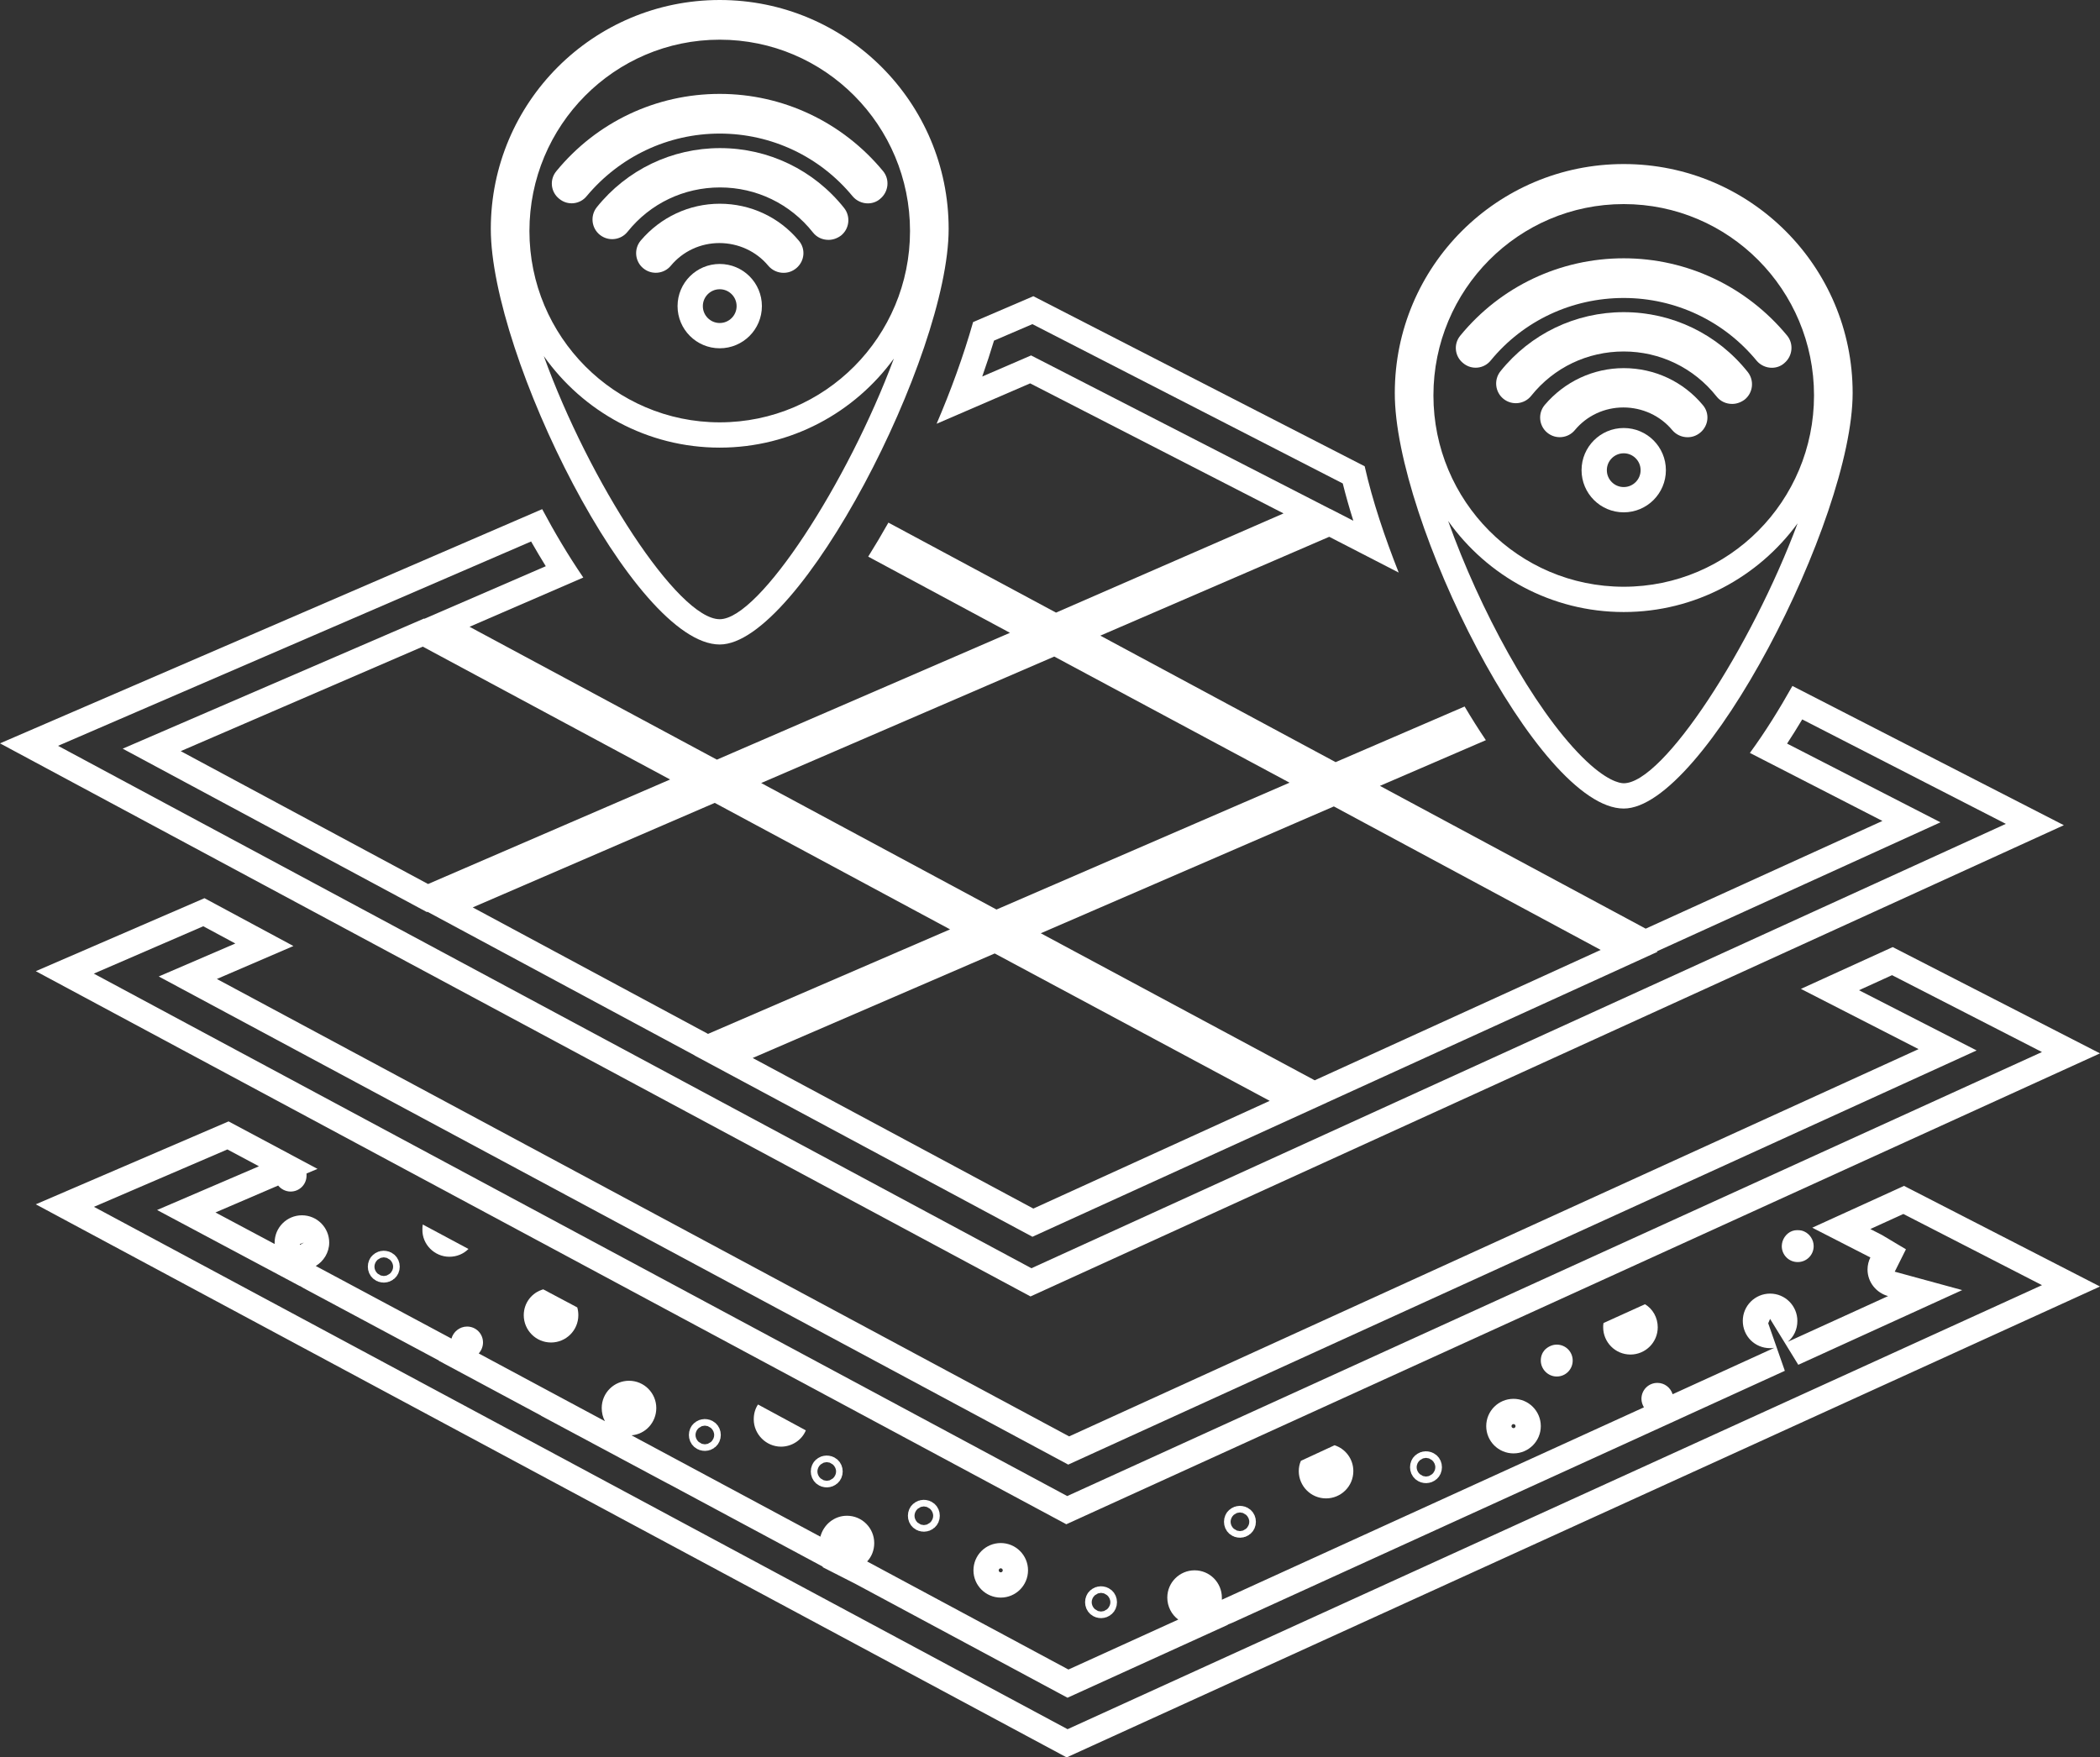 <svg xmlns="http://www.w3.org/2000/svg" width="498.248" height="417.028" viewBox="0 0 498.248 417.028">
  <rect x="0" y="0" width="498.248" height="417.028" fill="#333333" stroke="none"/>
  <g id="noun-geo-mapping-4117818" transform="translate(-0.4 -174.1)">
    <g id="Group_16" data-name="Group 16" transform="translate(0.4 174.1)">
      <g id="Ellipse_11" data-name="Ellipse 11" transform="translate(257.448 376.418)" fill="none" stroke="#fff" stroke-width="6">
        <circle cx="3.784" cy="3.784" r="3.784" stroke="none"/>
        <circle cx="3.784" cy="3.784" r="0.784" fill="none"/>
      </g>
      <g id="Path_137" data-name="Path 137" transform="translate(-4.308 -224.492)" fill="none">
        <path d="M456.061,505.9l-21.776,9.921,13.789,7.063h0a6.5,6.5,0,0,0-.673,2.858,6.583,6.583,0,0,0,4.877,6.306h0L428.483,542.9h0a6.32,6.32,0,0,0,2.27-4.961,6.474,6.474,0,1,0-6.474,6.474,4.1,4.1,0,0,0,1.009-.084h0l-24.13,11.014h0a3.78,3.78,0,0,0-7.4,1.093,4.046,4.046,0,0,0,.589,2.018h0L294.21,604.106v-.5a6.474,6.474,0,1,0-10.342,5.213L257.8,620.669l-47.756-25.644h0a6.313,6.313,0,0,0,1.682-4.372,6.477,6.477,0,0,0-6.474-6.474,6.562,6.562,0,0,0-6.306,4.961h0l-44.814-24.046h0a6.487,6.487,0,1,0-7.063-6.474,6.547,6.547,0,0,0,.757,3.111h0L117.9,545.671a4.008,4.008,0,0,0,1.009-2.606,3.768,3.768,0,0,0-3.784-3.783,3.882,3.882,0,0,0-3.7,2.858h0L79.222,524.9h0a6.462,6.462,0,1,0-9.753-5.549v.336h0l-14.041-7.483,14.882-6.39a3.834,3.834,0,0,0,2.943,1.429,3.768,3.768,0,0,0,3.784-3.783v-.5l2.606-1.093L58.539,490.6,12.8,510.274,257.384,641.52,502.556,529.78Z" stroke="none"/>
        <path d="M 58.259 497.252 L 26.6 510.87 L 257.601 634.828 L 488.795 529.458 L 455.904 512.567 L 448.063 516.139 L 450.809 517.546 L 456.514 520.947 L 453.857 526.262 L 469.861 530.629 L 430.972 548.356 L 424.279 537.462 L 423.835 538.505 L 427.78 549.784 L 402.817 561.178 L 402.82 561.183 L 296.699 609.565 L 295.605 610.007 L 295.655 610.044 L 257.584 627.361 L 207.209 600.311 L 199.463 596.368 L 199.552 596.272 L 162.727 576.513 L 162.742 576.54 L 132.653 560.431 L 132.709 560.427 L 108.418 547.394 L 108.452 547.355 L 76.39 530.194 L 75.469 529.649 L 75.469 529.688 L 41.577 511.625 L 65.745 501.249 L 58.259 497.252 M 76.417 519.355 L 75.469 519.691 L 75.469 519.915 L 76.417 519.355 M 58.539 490.6 L 79.642 501.867 L 77.036 502.959 C 77.036 503.128 77.036 503.296 77.036 503.464 C 77.036 505.566 75.354 507.247 73.252 507.247 C 72.075 507.247 70.982 506.659 70.31 505.818 L 55.428 512.208 L 69.469 519.691 C 69.469 519.523 69.469 519.439 69.469 519.355 C 69.469 515.74 72.411 512.881 75.943 512.881 C 79.558 512.881 82.417 515.824 82.417 519.355 C 82.417 521.709 81.072 523.811 79.222 524.904 L 111.424 542.14 C 111.844 540.542 113.358 539.282 115.123 539.282 C 117.225 539.282 118.907 540.963 118.907 543.065 C 118.907 544.074 118.486 544.999 117.898 545.671 L 147.83 561.73 C 147.325 560.805 147.073 559.712 147.073 558.619 C 147.073 555.004 150.016 552.145 153.547 552.145 C 157.162 552.145 160.021 555.088 160.021 558.619 C 160.021 562.067 157.415 564.841 154.136 565.093 L 198.949 589.14 C 199.706 586.281 202.228 584.179 205.255 584.179 C 208.871 584.179 211.729 587.122 211.729 590.653 C 211.729 592.335 211.141 593.848 210.048 595.025 L 257.804 620.669 L 283.868 608.814 C 282.271 607.637 281.262 605.703 281.262 603.601 C 281.262 599.986 284.205 597.127 287.736 597.127 C 291.351 597.127 294.21 600.07 294.21 603.601 C 294.21 603.769 294.21 603.937 294.21 604.106 L 394.347 558.451 C 394.011 557.863 393.759 557.19 393.759 556.433 C 393.759 554.331 395.44 552.65 397.542 552.65 C 399.224 552.65 400.653 553.743 401.158 555.34 L 425.288 544.326 C 424.952 544.41 424.615 544.41 424.279 544.41 C 420.664 544.41 417.805 541.551 417.805 537.936 C 417.805 534.321 420.748 531.462 424.279 531.462 C 427.895 531.462 430.753 534.405 430.753 537.936 C 430.753 539.954 429.912 541.72 428.483 542.897 L 452.277 532.051 C 449.503 531.294 447.401 528.772 447.401 525.745 C 447.401 524.736 447.653 523.727 448.073 522.886 L 434.284 515.824 L 456.061 505.902 L 502.556 529.78 L 257.384 641.52 L 12.8 510.274 L 58.539 490.6 Z" stroke="none" fill="#fff"/>
      </g>
      <g id="Path_138" data-name="Path 138" transform="translate(-61.053 -239.045)" fill="none">
        <path d="M369.7,585.7a6.033,6.033,0,0,0-.5,2.438A6.474,6.474,0,1,0,377.692,582Z" stroke="none"/>
        <path d="M 377.692 582 C 380.298 582.841 382.148 585.279 382.148 588.138 C 382.148 591.753 379.205 594.612 375.674 594.612 C 372.059 594.612 369.2 591.669 369.2 588.138 C 369.2 587.297 369.368 586.456 369.704 585.699 L 377.692 582 Z" stroke="none" fill="#fff"/>
      </g>
      <g id="Ellipse_12" data-name="Ellipse 12" transform="translate(352.624 331.941)" fill="none" stroke="#fff" stroke-width="6">
        <circle cx="6.474" cy="6.474" r="6.474" stroke="none"/>
        <circle cx="6.474" cy="6.474" r="3.474" fill="none"/>
      </g>
      <g id="Path_139" data-name="Path 139" transform="translate(-74.73 -232.708)" fill="none">
        <path d="M455.184,546.656a4.087,4.087,0,0,0-.084,1.009,6.474,6.474,0,0,0,12.948,0,6.353,6.353,0,0,0-3.027-5.465Z" stroke="none"/>
        <path d="M 465.021 542.2 C 466.871 543.293 468.048 545.395 468.048 547.665 C 468.048 551.28 465.105 554.139 461.574 554.139 C 457.959 554.139 455.1 551.196 455.1 547.665 C 455.1 547.329 455.1 546.992 455.184 546.656 L 465.021 542.2 Z" stroke="none" fill="#fff"/>
      </g>
      <g id="Ellipse_13" data-name="Ellipse 13" transform="translate(230.963 366.161)" fill="none" stroke="#fff" stroke-width="6">
        <circle cx="6.474" cy="6.474" r="6.474" stroke="none"/>
        <circle cx="6.474" cy="6.474" r="3.474" fill="none"/>
      </g>
      <g id="Path_140" data-name="Path 140" transform="translate(-21.678 -229.125)" fill="none">
        <path d="M128.29,527.351a6.35,6.35,0,0,0,4.54-1.85l-10.846-5.8a5.55,5.55,0,0,0-.084,1.177A6.4,6.4,0,0,0,128.29,527.351Z" stroke="none"/>
        <path d="M 128.29 527.351 C 124.758 527.351 121.816 524.408 121.9 520.877 C 121.9 520.457 121.9 520.12 121.984 519.7 L 132.83 525.501 C 131.653 526.678 130.055 527.351 128.29 527.351 Z" stroke="none" fill="#fff"/>
      </g>
      <g id="Path_141" data-name="Path 141" transform="translate(-36.565 -237.214)" fill="none">
        <path d="M221.874,580.505a6.388,6.388,0,0,0,5.885-3.867L216.409,570.5a6.217,6.217,0,0,0-1.009,3.531A6.532,6.532,0,0,0,221.874,580.505Z" stroke="none"/>
        <path d="M 221.874 580.505 C 218.343 580.505 215.4 577.562 215.4 574.031 C 215.4 572.686 215.736 571.509 216.409 570.5 L 227.759 576.638 C 226.835 578.908 224.481 580.505 221.874 580.505 Z" stroke="none" fill="#fff"/>
      </g>
      <g id="Path_142" data-name="Path 142" transform="translate(-26.232 -232.039)" fill="none">
        <path d="M150.5,544.137a6.474,6.474,0,1,0,12.948,0,6.559,6.559,0,0,0-.252-1.849L155.124,538A6.331,6.331,0,0,0,150.5,544.137Z" stroke="none"/>
        <path d="M 155.124 538 L 163.196 542.288 C 163.364 542.876 163.448 543.465 163.448 544.137 C 163.448 547.753 160.505 550.612 156.974 550.612 C 153.359 550.612 150.5 547.669 150.5 544.137 C 150.5 541.195 152.434 538.757 155.124 538 Z" stroke="none" fill="#fff"/>
      </g>
      <g id="Ellipse_14" data-name="Ellipse 14" transform="translate(290.406 357.333)" fill="none" stroke="#fff" stroke-width="6">
        <circle cx="3.784" cy="3.784" r="3.784" stroke="none"/>
        <circle cx="3.784" cy="3.784" r="0.784" fill="none"/>
      </g>
      <g id="Ellipse_15" data-name="Ellipse 15" transform="translate(163.448 336.734)" fill="none" stroke="#fff" stroke-width="6">
        <circle cx="3.784" cy="3.784" r="3.784" stroke="none"/>
        <circle cx="3.784" cy="3.784" r="0.784" fill="none"/>
      </g>
      <g id="Ellipse_16" data-name="Ellipse 16" transform="translate(192.371 345.394)" fill="none" stroke="#fff" stroke-width="6">
        <circle cx="3.784" cy="3.784" r="3.784" stroke="none"/>
        <circle cx="3.784" cy="3.784" r="0.784" fill="none"/>
      </g>
      <g id="Ellipse_17" data-name="Ellipse 17" transform="translate(87.273 296.796)" fill="none" stroke="#fff" stroke-width="6">
        <circle cx="3.784" cy="3.784" r="3.784" stroke="none"/>
        <circle cx="3.784" cy="3.784" r="0.784" fill="none"/>
      </g>
      <g id="Ellipse_18" data-name="Ellipse 18" transform="translate(334.547 344.385)" fill="none" stroke="#fff" stroke-width="6">
        <circle cx="3.784" cy="3.784" r="3.784" stroke="none"/>
        <circle cx="3.784" cy="3.784" r="0.784" fill="none"/>
      </g>
      <g id="Path_143" data-name="Path 143" transform="translate(-71.928 -234.523)" fill="none">
        <path d="M441.283,561.167a3.784,3.784,0,0,0,0-7.567h0a4.085,4.085,0,0,0-2.859,1.261,3.724,3.724,0,0,0-.925,2.523A3.822,3.822,0,0,0,441.283,561.167Z" stroke="none"/>
        <path d="M 441.283 561.167 C 439.181 561.167 437.5 559.401 437.5 557.384 C 437.5 556.375 437.836 555.534 438.425 554.861 C 439.181 554.104 440.19 553.6 441.283 553.6 C 443.385 553.6 445.067 555.281 445.067 557.384 C 445.067 559.486 443.385 561.167 441.283 561.167 Z" stroke="none" fill="#fff"/>
      </g>
      <g id="Ellipse_19" data-name="Ellipse 19" transform="translate(215.409 355.903)" fill="none" stroke="#fff" stroke-width="6">
        <circle cx="3.784" cy="3.784" r="3.784" stroke="none"/>
        <circle cx="3.784" cy="3.784" r="0.784" fill="none"/>
      </g>
      <g id="Path_144" data-name="Path 144" transform="translate(-2.7 -187.41)" fill="none">
        <path d="M93.841,412.74,247.2,495.053l161.346-73.569,43.468-19.842h0l40.358-18.413-64.4-33.043a157.994,157.994,0,0,1-10.089,15.891l31.445,16.143L393.16,407.78,330.1,373.9,355.24,363.05c-1.766-2.606-3.447-5.3-5.045-7.988l-30.6,13.2-55.828-30.016,54.315-23.458,16.479,8.492a175.252,175.252,0,0,1-8.072-25.223L247.872,257.7l-14.293,6.138a202.024,202.024,0,0,1-8.66,24.131l22.2-9.585,60.116,30.857-53.978,23.542-39.769-21.356q-2.27,4.036-4.792,8.072l33.631,18.077-69.533,30.1L114.1,336.145l26.989-11.687a172.781,172.781,0,0,1-9.753-16.227L2.7,363.807l49.018,26.316ZM247.872,474.2l-66.59-35.733,57.425-24.8,65.245,34.976Zm134.609-61.377L314.63,443.765l-64.992-34.892,69.533-30.1ZM252.833,343.208l55.828,29.932-69.533,30.1L183.3,373.224Zm-24.719,64.74-57.425,24.8L114.86,402.735l57.425-24.8ZM103.005,340.853l58.687,31.529-57.425,24.8L45.58,365.656Z" stroke="none"/>
        <path d="M 247.417 488.36 L 406.054 416.026 L 478.611 382.912 L 430.298 358.125 C 429.092 360.139 427.896 362.048 426.706 363.864 L 463.095 382.545 L 395.795 413.172 L 395.972 413.267 L 317.454 449.072 L 317.464 449.077 L 247.655 480.894 L 167.504 437.884 L 167.537 437.869 L 104.133 403.78 L 103.982 403.844 L 31.809 365.069 L 103.29 334.195 L 103.387 334.247 L 132.194 321.773 C 131.013 319.867 129.851 317.909 128.71 315.903 L 16.474 364.392 L 247.417 488.36 M 323.794 310.985 C 322.823 307.906 321.989 304.962 321.285 302.132 L 247.645 264.328 L 238.541 268.237 C 237.698 271.026 236.762 273.878 235.745 276.758 L 247.336 271.752 L 318.279 308.167 L 318.304 308.156 L 323.794 310.985 M 247.2 495.053 L 93.841 412.74 L 2.7 363.807 L 131.34 308.231 C 134.198 313.612 137.478 319.161 141.093 324.458 L 114.104 336.145 L 172.79 367.674 L 242.323 337.574 L 208.692 319.498 C 210.373 316.807 211.971 314.116 213.484 311.426 L 253.253 332.782 L 307.232 309.24 L 247.116 278.383 L 224.919 287.968 C 228.282 280.149 231.309 271.825 233.579 263.838 L 247.872 257.7 L 326.485 298.058 C 328.335 306.297 331.278 314.957 334.557 323.281 L 318.078 314.789 L 263.763 338.247 L 319.591 368.263 L 350.196 355.063 C 351.793 357.753 353.475 360.444 355.24 363.05 L 330.101 373.896 L 393.16 407.78 L 449.324 382.22 L 417.879 366.077 C 421.578 361.032 424.941 355.567 427.968 350.186 L 492.372 383.229 L 408.546 421.484 L 247.2 495.053 Z M 238.708 413.665 L 181.282 438.468 L 247.872 474.202 L 303.953 448.642 L 238.708 413.665 Z M 319.171 378.773 L 249.638 408.873 L 314.63 443.765 L 382.482 412.824 L 319.171 378.773 Z M 172.286 377.932 L 114.86 402.735 L 170.688 432.751 L 228.114 407.948 L 172.286 377.932 Z M 252.833 343.208 L 183.3 373.224 L 239.128 403.24 L 308.661 373.139 L 252.833 343.208 Z M 103.005 340.853 L 45.58 365.656 L 104.267 397.186 L 161.692 372.383 L 103.005 340.853 Z" stroke="none" fill="#fff"/>
      </g>
      <g id="Path_145" data-name="Path 145" transform="translate(-65.368 -181.472)" fill="none">
        <path d="M450.615,373.338c19,0,54.314-68.608,54.314-98.624a54.315,54.315,0,1,0-108.629,0C396.216,304.815,430.267,373.338,450.615,373.338ZM405.464,275.3a45.151,45.151,0,1,1,45.15,45.4A45.266,45.266,0,0,1,405.464,275.3Z" stroke="none"/>
        <path d="M 450.615 367.338 C 460.048 367.338 480.905 335.019 491.872 305.655 C 482.556 318.41 467.531 326.705 450.615 326.705 C 433.453 326.705 418.24 318.17 408.957 305.1 C 416.441 326.126 429.069 349.388 440.677 361.029 C 446.515 366.883 449.759 367.338 450.615 367.338 M 450.615 373.338 C 430.267 373.338 396.216 304.815 396.3 274.715 C 396.3 244.698 420.598 220.4 450.615 220.4 C 480.63 220.4 504.929 244.698 504.929 274.715 C 504.929 304.73 469.616 373.338 450.615 373.338 Z M 450.615 229.901 C 425.643 229.901 405.464 250.248 405.464 275.303 C 405.464 300.358 425.643 320.705 450.615 320.705 C 475.586 320.705 495.764 300.358 495.764 275.303 C 495.764 250.248 475.586 229.901 450.615 229.901 Z" stroke="none" fill="#fff"/>
      </g>
      <g id="Ellipse_20" data-name="Ellipse 20" transform="translate(375.241 101.567)" fill="none" stroke="#fff" stroke-width="6">
        <circle cx="10.005" cy="10.005" r="10.005" stroke="none"/>
        <circle cx="10.005" cy="10.005" r="7.005" fill="none"/>
      </g>
      <g id="Path_146" data-name="Path 146" transform="translate(-71.897 -190.643)" fill="none">
        <path d="M468.663,292.714a4.755,4.755,0,0,0,3.615,1.682,4.668,4.668,0,0,0,3.615-7.651A24.292,24.292,0,0,0,457.144,278a24.549,24.549,0,0,0-18.75,8.744,4.656,4.656,0,0,0,7.147,5.969,14.893,14.893,0,0,1,11.519-5.381A15.063,15.063,0,0,1,468.663,292.714Z" stroke="none"/>
        <path d="M 472.278 294.395 C 470.933 294.395 469.588 293.807 468.663 292.714 C 465.804 289.266 461.516 287.333 457.06 287.333 C 452.604 287.333 448.4 289.266 445.542 292.714 C 443.944 294.648 441.001 294.984 438.983 293.302 C 437.05 291.705 436.713 288.762 438.395 286.744 C 443.103 281.195 449.914 278 457.144 278 C 464.459 278 471.269 281.195 475.894 286.744 C 477.575 288.678 477.323 291.621 475.305 293.302 C 474.38 294.059 473.371 294.395 472.278 294.395 Z" stroke="none" fill="#fff"/>
      </g>
      <g id="Path_147" data-name="Path 147" transform="translate(-69.921 -188.127)" fill="none">
        <path d="M477.2,282.21a4.617,4.617,0,0,0,3.7,1.766,4.981,4.981,0,0,0,2.943-1.009,4.674,4.674,0,0,0,.757-6.558,37.542,37.542,0,0,0-58.687-.168,4.668,4.668,0,0,0,7.315,5.8,28.113,28.113,0,0,1,43.973.168Z" stroke="none"/>
        <path d="M 480.896 283.976 C 479.467 283.976 478.121 283.387 477.197 282.21 C 471.816 275.4 463.744 271.533 455.168 271.533 C 446.592 271.533 438.605 275.316 433.224 282.042 C 431.626 284.06 428.683 284.397 426.666 282.799 C 424.648 281.202 424.311 278.259 425.909 276.241 C 433.056 267.329 443.734 262.2 455.168 262.2 C 466.687 262.2 477.449 267.413 484.596 276.409 C 486.193 278.427 485.857 281.37 483.839 282.967 C 482.914 283.64 481.905 283.976 480.896 283.976 Z" stroke="none" fill="#fff"/>
      </g>
      <g id="Path_148" data-name="Path 148" transform="translate(-68.109 -185.707)" fill="none">
        <path d="M453.356,256.417a40.721,40.721,0,0,1,31.53,14.882,4.753,4.753,0,0,0,3.615,1.682,4.42,4.42,0,0,0,2.943-1.093,4.678,4.678,0,0,0,.672-6.558,50.147,50.147,0,0,0-77.52,0,4.662,4.662,0,0,0,7.231,5.886A40.641,40.641,0,0,1,453.356,256.417Z" stroke="none"/>
        <path d="M 453.356 247 C 468.406 247 482.531 253.726 492.116 265.329 C 493.714 267.263 493.461 270.206 491.444 271.887 C 490.603 272.644 489.51 272.98 488.501 272.98 C 487.156 272.98 485.81 272.392 484.886 271.299 C 477.15 261.882 465.631 256.417 453.356 256.417 C 441.081 256.417 429.562 261.798 421.827 271.215 C 420.229 273.232 417.287 273.569 415.268 271.887 C 413.251 270.289 412.914 267.347 414.596 265.329 C 424.181 253.642 438.306 247 453.356 247 Z" stroke="none" fill="#fff"/>
      </g>
      <g id="Path_149" data-name="Path 149" transform="translate(-24.752 -174.1)" fill="none">
        <path d="M195.515,327.038c19,0,54.315-68.608,54.315-98.624a54.315,54.315,0,0,0-108.629,0C141.2,258.43,175.168,327.038,195.515,327.038Zm-45.15-98.119a45.151,45.151,0,1,1,45.15,45.4A45.266,45.266,0,0,1,150.365,228.919Z" stroke="none"/>
        <path d="M 195.515 321.038 C 204.967 321.038 225.886 288.593 236.837 259.183 C 227.525 271.987 212.469 280.321 195.515 280.321 C 178.304 280.321 163.05 271.733 153.774 258.599 C 164.505 288.314 185.581 321.038 195.515 321.038 M 195.515 327.038 C 175.168 327.038 141.2 258.43 141.2 228.414 C 141.2 198.399 165.499 174.1 195.515 174.1 C 225.531 174.1 249.829 198.399 249.829 228.414 C 249.829 258.43 214.516 327.038 195.515 327.038 Z M 195.515 183.517 C 170.543 183.517 150.365 203.864 150.365 228.919 C 150.365 253.974 170.627 274.321 195.515 274.321 C 220.486 274.321 240.665 253.974 240.665 228.919 C 240.665 203.864 220.486 183.517 195.515 183.517 Z" stroke="none" fill="#fff"/>
      </g>
      <g id="Ellipse_21" data-name="Ellipse 21" transform="translate(160.758 62.638)" fill="none" stroke="#fff" stroke-width="6">
        <circle cx="10.005" cy="10.005" r="10.005" stroke="none"/>
        <circle cx="10.005" cy="10.005" r="7.005" fill="none"/>
      </g>
      <g id="Path_150" data-name="Path 150" transform="translate(-31.281 -183.255)" fill="none">
        <path d="M213.563,246.314A4.754,4.754,0,0,0,217.178,248a4.668,4.668,0,0,0,3.615-7.651,24.293,24.293,0,0,0-18.75-8.744,24.55,24.55,0,0,0-18.75,8.744,4.656,4.656,0,0,0,7.147,5.97,14.894,14.894,0,0,1,11.519-5.381A15.064,15.064,0,0,1,213.563,246.314Z" stroke="none"/>
        <path d="M 217.178 247.995 C 215.833 247.995 214.488 247.407 213.563 246.314 C 210.704 242.867 206.416 240.933 201.96 240.933 C 197.504 240.933 193.3 242.867 190.441 246.314 C 188.844 248.247 185.901 248.584 183.883 246.902 C 181.95 245.305 181.613 242.362 183.295 240.344 C 188.003 234.795 194.814 231.6 202.044 231.6 C 209.359 231.6 216.169 234.795 220.794 240.344 C 222.475 242.278 222.223 245.221 220.205 246.902 C 219.28 247.659 218.271 247.995 217.178 247.995 Z" stroke="none" fill="#fff"/>
      </g>
      <g id="Path_151" data-name="Path 151" transform="translate(-29.321 -180.755)" fill="none">
        <path d="M222.2,235.911a4.617,4.617,0,0,0,3.7,1.766,4.98,4.98,0,0,0,2.943-1.009,4.674,4.674,0,0,0,.757-6.558,37.542,37.542,0,0,0-58.687-.168,4.668,4.668,0,0,0,7.315,5.8,28.113,28.113,0,0,1,43.973.168Z" stroke="none"/>
        <path d="M 225.896 237.676 C 224.467 237.676 223.122 237.088 222.197 235.911 C 216.816 229.1 208.744 225.233 200.168 225.233 C 191.592 225.233 183.605 229.016 178.224 235.742 C 176.626 237.76 173.684 238.097 171.666 236.499 C 169.648 234.902 169.312 231.959 170.909 229.941 C 178.056 221.029 188.734 215.9 200.168 215.9 C 211.687 215.9 222.449 221.113 229.596 230.109 C 231.193 232.127 230.857 235.07 228.839 236.667 C 227.914 237.34 226.905 237.676 225.896 237.676 Z" stroke="none" fill="#fff"/>
      </g>
      <g id="Path_152" data-name="Path 152" transform="translate(-27.493 -178.319)" fill="none">
        <path d="M198.256,210.017A40.72,40.72,0,0,1,229.786,224.9a4.754,4.754,0,0,0,3.615,1.682,4.419,4.419,0,0,0,2.943-1.093,4.678,4.678,0,0,0,.673-6.558,50.147,50.147,0,0,0-77.52,0,4.662,4.662,0,0,0,7.231,5.885A41.039,41.039,0,0,1,198.256,210.017Z" stroke="none"/>
        <path d="M 198.256 200.6 C 213.306 200.6 227.431 207.326 237.016 218.929 C 238.614 220.863 238.362 223.806 236.344 225.487 C 235.503 226.244 234.41 226.58 233.401 226.58 C 232.056 226.58 230.71 225.992 229.786 224.899 C 222.05 215.482 210.532 210.017 198.256 210.017 C 185.981 210.017 174.546 215.482 166.727 224.814 C 165.129 226.832 162.187 227.169 160.169 225.487 C 158.151 223.89 157.815 220.947 159.496 218.929 C 169.081 207.242 183.206 200.6 198.256 200.6 Z" stroke="none" fill="#fff"/>
      </g>
      <g id="Path_153" data-name="Path 153" transform="translate(-4.308 -214.461)" fill="none">
        <path d="M502.556,464.426,453.37,439.2l-21.776,9.921,27.914,14.293-201.536,91.9L55.764,446.77l18.161-7.819L52.821,427.6,12.8,444.92,257.3,576.166Z" stroke="none"/>
        <path d="M 52.538 434.26 L 26.567 445.5 L 257.518 569.473 L 488.785 464.107 L 453.216 445.867 L 445.374 449.439 L 473.283 463.73 L 257.755 562.008 L 41.971 446.176 L 60.144 438.352 L 52.538 434.26 M 52.821 427.6 L 73.925 438.951 L 55.764 446.77 L 257.972 555.315 L 459.508 463.417 L 431.594 449.124 L 453.37 439.203 L 502.556 464.426 L 257.3 576.166 L 12.8 444.92 L 52.821 427.6 Z" stroke="none" fill="#fff"/>
      </g>
      <g id="Path_154" data-name="Path 154" transform="translate(-82.754 -229.379)" fill="none">
        <path d="M505.668,523.99a4.261,4.261,0,0,0-.168,1.093,3.784,3.784,0,0,0,7.567,0,3.852,3.852,0,0,0-2.186-3.448,3.416,3.416,0,0,0-1.6-.336A3.684,3.684,0,0,0,505.668,523.99Z" stroke="none"/>
        <path d="M 509.114 521.295 C 509.17 521.295 509.227 521.296 509.283 521.299 C 509.872 521.299 510.376 521.383 510.881 521.635 C 512.142 522.224 513.067 523.569 513.067 525.083 C 513.067 527.185 511.385 528.866 509.283 528.866 C 507.182 528.866 505.5 527.185 505.5 525.083 C 505.5 524.662 505.584 524.326 505.668 523.99 C 506.156 522.445 507.507 521.294 509.114 521.295 Z" stroke="none" fill="#fff"/>
      </g>
    </g>
  </g>
</svg>
